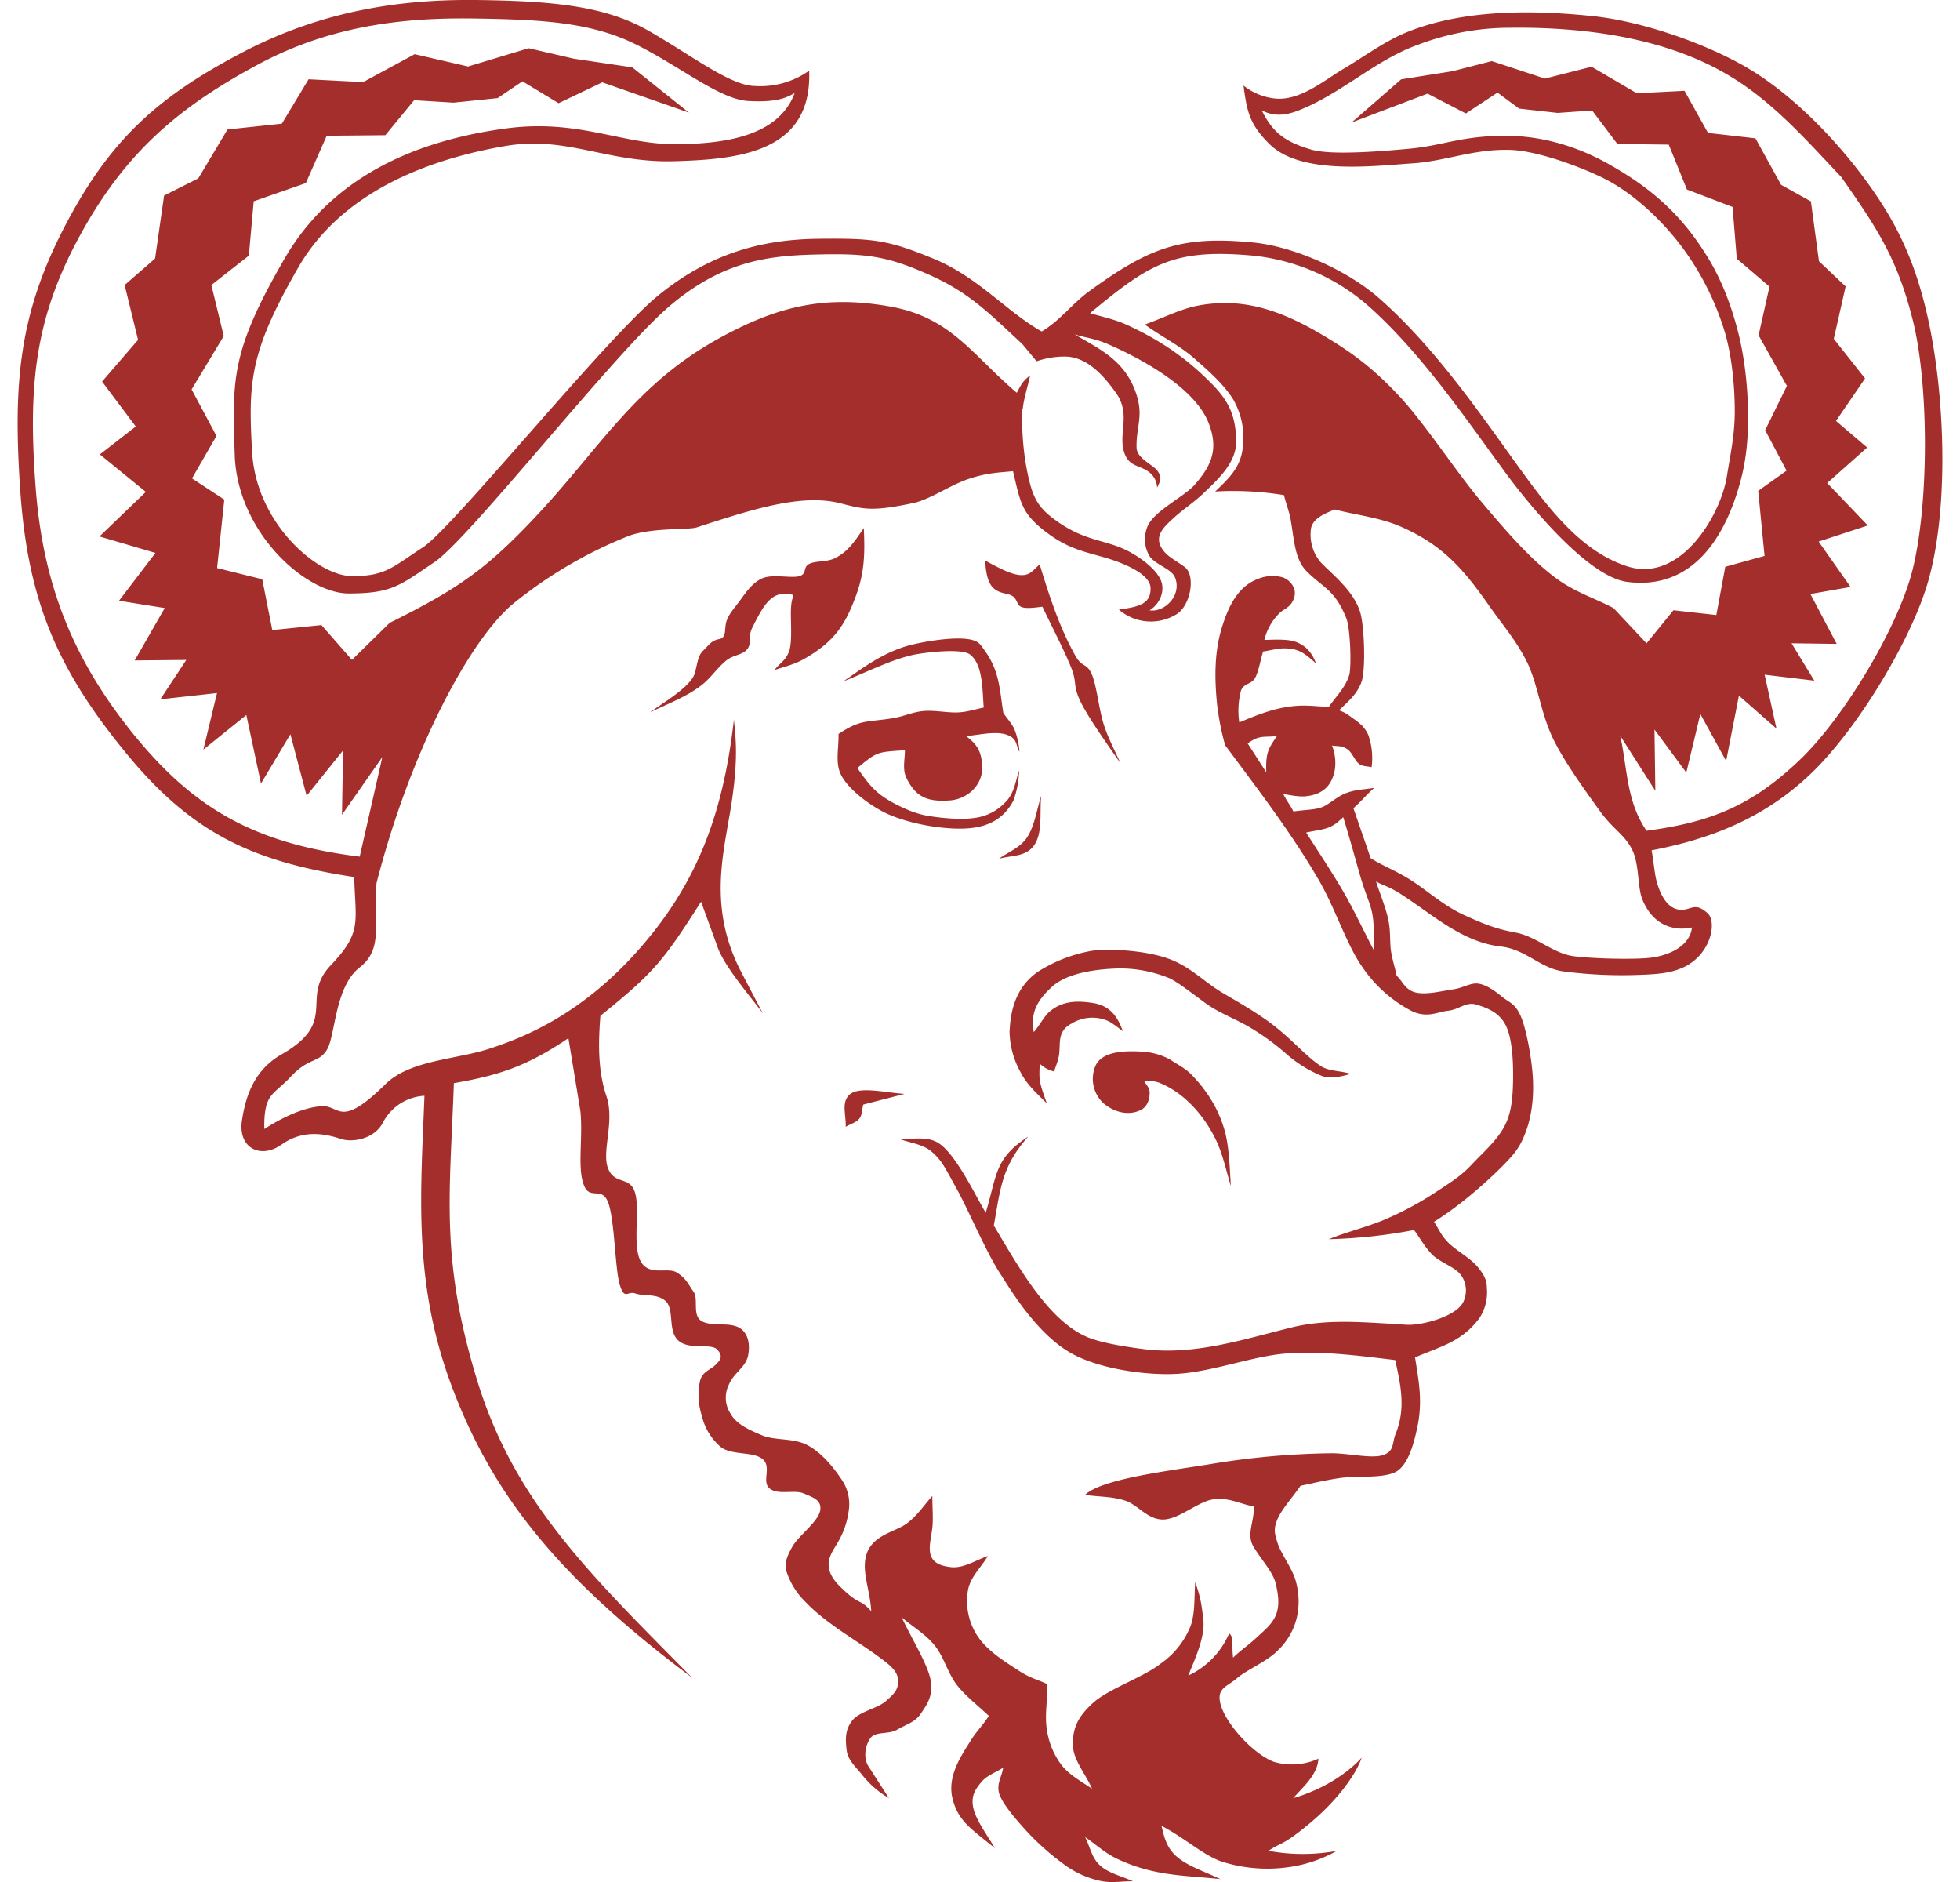 <svg fill="#A42E2B" role="img" viewBox="0 0 25 24" xmlns="http://www.w3.org/2000/svg"><title>GNU</title><path d="M5.413 13.974a0.634 0.634 0 0 0-0.531 0.346c-0.117 0.216-0.397 0.248-0.528 0.206-0.215-0.072-0.491-0.122-0.761 0.069-0.269 0.191-0.559 0.046-0.507-0.304 0.051-0.348 0.176-0.66 0.512-0.849 0.729-0.419 0.221-0.711 0.621-1.133 0.403-0.421 0.314-0.549 0.299-1.125-1.356-0.205-2.125-0.593-2.981-1.668C0.677 8.448 0.345 7.564 0.256 6.22 0.167 4.873 0.246 4 0.827 2.885 1.408 1.77 2.022 1.233 3.077 0.676 4.138 0.116 5.176-0.016 6.138 0.001c0.959 0.014 1.599 0.084 2.141 0.395 0.542 0.31 1.039 0.7 1.354 0.701 0.245 0.015 0.488-0.054 0.688-0.196 0.041 1.043-0.898 1.133-1.737 1.155-0.839 0.02-1.354-0.324-2.127-0.196-0.771 0.131-2.038 0.481-2.655 1.555-0.617 1.074-0.638 1.453-0.586 2.353 0.051 0.899 0.824 1.57 1.263 1.578 0.438 0.007 0.535-0.12 0.918-0.368 0.383-0.252 2.336-2.67 3.001-3.212 0.668-0.542 1.326-0.712 2.036-0.721 0.711-0.008 0.89 0.015 1.466 0.251 0.573 0.234 0.924 0.667 1.386 0.931 0.235-0.138 0.384-0.348 0.597-0.506 0.777-0.565 1.178-0.718 2.1-0.629 0.53 0.053 1.197 0.355 1.596 0.701 0.709 0.618 1.294 1.473 1.766 2.127 0.368 0.508 0.803 1.115 1.424 1.306 0.675 0.205 1.183-0.667 1.258-1.156 0.044-0.276 0.099-0.517 0.1-0.818 0-0.304-0.031-0.67-0.118-0.987a3.532 3.532 0 0 0-0.401-0.89c-0.264-0.425-0.696-0.869-1.142-1.096-0.252-0.128-0.845-0.361-1.217-0.368-0.459-0.01-0.808 0.143-1.229 0.172-0.511 0.035-1.428 0.149-1.827-0.245-0.256-0.252-0.289-0.419-0.332-0.747a0.777 0.777 0 0 0 0.41 0.166c0.321 0.027 0.62-0.235 0.879-0.387 0.215-0.126 0.516-0.348 0.796-0.46 0.72-0.292 1.603-0.284 2.363-0.205 0.608 0.061 1.398 0.331 1.933 0.634 0.537 0.304 1.054 0.816 1.432 1.298 0.476 0.608 0.736 1.129 0.909 1.887 0.221 0.967 0.283 2.419 0.015 3.374-0.21 0.751-0.907 1.903-1.501 2.469-0.586 0.56-1.263 0.829-2.031 0.977 0.031 0.152 0.034 0.297 0.073 0.426 0.057 0.182 0.167 0.384 0.388 0.32 0.088-0.026 0.136-0.048 0.252 0.054 0.118 0.102 0.057 0.495-0.272 0.675-0.168 0.087-0.342 0.105-0.609 0.113a5.738 5.738 0 0 1-0.975-0.047c-0.289-0.048-0.46-0.278-0.782-0.315-0.495-0.056-0.874-0.413-1.273-0.668-0.166-0.106-0.223-0.106-0.317-0.162 0.051 0.158 0.12 0.321 0.154 0.476 0.035 0.148 0.02 0.291 0.037 0.412 0.02 0.123 0.053 0.215 0.072 0.315 0.079 0.07 0.105 0.177 0.238 0.212 0.133 0.036 0.342-0.018 0.479-0.038 0.138-0.018 0.229-0.092 0.335-0.072 0.107 0.02 0.209 0.098 0.298 0.17s0.168 0.082 0.24 0.26c0.072 0.182 0.138 0.549 0.149 0.795 0.01 0.245-0.018 0.465-0.091 0.663-0.072 0.194-0.138 0.279-0.334 0.473s-0.517 0.476-0.837 0.675c0.059 0.086 0.085 0.166 0.177 0.26 0.092 0.096 0.283 0.202 0.368 0.302 0.085 0.1 0.129 0.172 0.129 0.283a0.6 0.6 0 0 1-0.094 0.382c-0.228 0.307-0.494 0.36-0.822 0.503 0.055 0.342 0.1 0.585 0.021 0.927-0.031 0.14-0.104 0.455-0.276 0.537-0.174 0.082-0.503 0.042-0.714 0.075-0.21 0.032-0.327 0.064-0.491 0.097-0.099 0.144-0.245 0.304-0.297 0.431-0.051 0.13-0.035 0.176 0.006 0.307 0.043 0.131 0.189 0.322 0.23 0.479a0.951 0.951 0 0 1 0.011 0.473 0.853 0.853 0 0 1-0.236 0.406c-0.131 0.138-0.389 0.245-0.519 0.353-0.128 0.113-0.258 0.126-0.222 0.31 0.048 0.254 0.419 0.661 0.685 0.761a0.811 0.811 0 0 0 0.57-0.04c-0.014 0.213-0.199 0.361-0.322 0.504 0.329-0.096 0.651-0.276 0.873-0.516-0.069 0.208-0.307 0.541-0.66 0.835-0.353 0.294-0.351 0.234-0.528 0.352 0.321 0.061 0.62 0.046 0.869 0.002a1.729 1.729 0 0 1-0.655 0.212 1.919 1.919 0 0 1-0.746-0.057c-0.266-0.064-0.51-0.308-0.833-0.475 0.031 0.122 0.054 0.266 0.189 0.388 0.139 0.123 0.343 0.187 0.563 0.291-0.279-0.031-0.572-0.038-0.844-0.098a2.131 2.131 0 0 1-0.489-0.168c-0.147-0.072-0.261-0.18-0.393-0.27 0.061 0.12 0.082 0.262 0.188 0.36 0.106 0.1 0.281 0.138 0.422 0.204-0.146-0.004-0.286 0.03-0.44-0.011a1.193 1.193 0 0 1-0.453-0.215 3.237 3.237 0 0 1-0.455-0.404c-0.135-0.148-0.303-0.34-0.353-0.473-0.049-0.136 0.031-0.23 0.045-0.346-0.092 0.061-0.205 0.096-0.279 0.184-0.072 0.09-0.134 0.17-0.102 0.326 0.031 0.153 0.175 0.346 0.276 0.517-0.302-0.248-0.471-0.344-0.542-0.639-0.065-0.279 0.106-0.532 0.239-0.742 0.065-0.106 0.165-0.205 0.225-0.307-0.137-0.131-0.291-0.245-0.41-0.397-0.115-0.153-0.165-0.36-0.282-0.503-0.12-0.146-0.28-0.237-0.419-0.356 0.122 0.262 0.324 0.585 0.367 0.788 0.045 0.205-0.049 0.33-0.123 0.44-0.072 0.11-0.187 0.137-0.297 0.202-0.113 0.07-0.283 0.016-0.35 0.116s-0.085 0.252-0.022 0.352l0.262 0.407a1.2 1.2 0 0 1-0.334-0.287c-0.076-0.099-0.19-0.193-0.205-0.324-0.015-0.133-0.023-0.252 0.066-0.371 0.086-0.12 0.325-0.16 0.431-0.252 0.107-0.092 0.166-0.151 0.16-0.27-0.006-0.12-0.123-0.205-0.222-0.279-0.307-0.23-0.696-0.44-0.956-0.715a0.952 0.952 0 0 1-0.245-0.388c-0.031-0.107 0.002-0.192 0.074-0.321 0.074-0.133 0.322-0.312 0.353-0.453 0.03-0.143-0.097-0.176-0.209-0.225-0.114-0.051-0.329 0.025-0.435-0.064-0.105-0.088 0.031-0.272-0.088-0.373-0.119-0.101-0.389-0.046-0.532-0.153a0.741 0.741 0 0 1-0.245-0.404 0.847 0.847 0 0 1-0.021-0.446c0.033-0.116 0.131-0.136 0.191-0.195 0.061-0.059 0.11-0.107 0.031-0.196-0.076-0.09-0.338 0.004-0.487-0.108-0.153-0.116-0.061-0.389-0.166-0.505-0.106-0.111-0.294-0.068-0.395-0.106-0.099-0.036-0.138 0.092-0.199-0.112-0.061-0.204-0.064-0.815-0.146-1.043-0.082-0.228-0.243-0.016-0.317-0.242-0.078-0.225-0.005-0.587-0.039-0.928l-0.153-0.931c-0.532 0.36-0.887 0.474-1.461 0.574-0.048 1.404-0.18 2.232 0.297 3.79 0.477 1.556 1.441 2.475 2.741 3.791-1.718-1.285-2.535-2.331-3.048-3.67-0.512-1.34-0.415-2.462-0.365-3.75z m9.123-0.565a0.856 0.856 0 0 1 0.384 0.1c0.092 0.062 0.192 0.109 0.276 0.194 0.211 0.215 0.368 0.473 0.438 0.768 0.045 0.19 0.051 0.432 0.066 0.655-0.063-0.205-0.105-0.418-0.197-0.602-0.143-0.292-0.385-0.573-0.687-0.704a0.358 0.358 0 0 0-0.219-0.028c0.024 0.042 0.064 0.078 0.067 0.136 0 0.061-0.012 0.178-0.115 0.228-0.164 0.08-0.348 0.021-0.475-0.088a0.423 0.423 0 0 1-0.104-0.469c0.082-0.198 0.384-0.198 0.566-0.19z m-1.657-0.279c0.016-0.34 0.137-0.623 0.441-0.787 0.191-0.109 0.401-0.184 0.618-0.22 0.212-0.027 0.729-0.008 1.042 0.133 0.237 0.107 0.399 0.277 0.61 0.403 0.21 0.124 0.358 0.206 0.559 0.346 0.307 0.216 0.486 0.45 0.697 0.589 0.102 0.068 0.245 0.058 0.383 0.1-0.106 0.031-0.245 0.065-0.358 0.031a1.601 1.601 0 0 1-0.448-0.271 3.013 3.013 0 0 0-0.508-0.368c-0.127-0.074-0.338-0.162-0.477-0.251-0.138-0.092-0.378-0.289-0.514-0.357a1.655 1.655 0 0 0-0.664-0.128c-0.262 0.008-0.64 0.051-0.841 0.233-0.202 0.184-0.276 0.344-0.233 0.579 0.075-0.086 0.126-0.194 0.2-0.26 0.158-0.136 0.338-0.142 0.532-0.115 0.221 0.028 0.33 0.153 0.403 0.362-0.048-0.034-0.138-0.111-0.209-0.138a0.506 0.506 0 0 0-0.448 0.044c-0.184 0.1-0.133 0.245-0.157 0.405-0.013 0.078-0.041 0.136-0.062 0.204a0.399 0.399 0 0 1-0.184-0.101c0 0.078-0.01 0.144 0.005 0.228 0.014 0.086 0.056 0.188 0.086 0.279-0.129-0.128-0.262-0.245-0.342-0.411a1.082 1.082 0 0 1-0.133-0.529z m0.223-2.455c0.092-0.137 0.123-0.351 0.178-0.526-0.02 0.222 0.02 0.463-0.085 0.623-0.107 0.162-0.299 0.132-0.453 0.18 0.121-0.092 0.264-0.134 0.36-0.275z m-2.257 3.277c0.122-0.098 0.448-0.02 0.692-0.002l-0.526 0.136c-0.017 0.061-0.01 0.126-0.049 0.178-0.041 0.052-0.117 0.07-0.175 0.106 0.006-0.159-0.063-0.32 0.058-0.418z m1.721-6.803c0.146 0.077 0.327 0.182 0.46 0.185 0.126 0.004 0.161-0.082 0.236-0.134 0.118 0.389 0.256 0.815 0.458 1.168 0.085 0.149 0.139 0.081 0.205 0.229 0.064 0.148 0.092 0.449 0.153 0.64s0.14 0.327 0.212 0.494c-0.178-0.256-0.409-0.579-0.511-0.79-0.1-0.212-0.036-0.23-0.118-0.431-0.08-0.203-0.243-0.516-0.365-0.773-0.088 0.01-0.194 0.027-0.261 0.006-0.066-0.021-0.055-0.093-0.114-0.137-0.061-0.046-0.162-0.028-0.246-0.103-0.082-0.072-0.102-0.222-0.109-0.354z m-0.784 1.918c0.138-0.012 0.306 0.024 0.435 0.018 0.129-0.006 0.221-0.041 0.331-0.062-0.02-0.194-0.002-0.549-0.179-0.679-0.118-0.082-0.591-0.02-0.717 0.006-0.286 0.061-0.618 0.232-0.893 0.338 0.264-0.184 0.491-0.354 0.808-0.45 0.193-0.055 0.636-0.131 0.833-0.077 0.091 0.024 0.106 0.061 0.162 0.138 0.187 0.261 0.187 0.486 0.235 0.791 0.047 0.072 0.097 0.122 0.137 0.198a0.931 0.931 0 0 1 0.069 0.296c-0.049-0.072-0.018-0.159-0.153-0.211-0.137-0.054-0.343-0.005-0.527 0.015 0.133 0.098 0.199 0.19 0.205 0.392 0.007 0.238-0.194 0.409-0.406 0.427-0.292 0.023-0.444-0.042-0.563-0.292-0.051-0.109-0.015-0.241-0.017-0.348-0.354 0.025-0.348 0.013-0.606 0.227 0.142 0.205 0.229 0.322 0.46 0.446 0.129 0.068 0.276 0.136 0.436 0.163 0.161 0.028 0.425 0.054 0.593 0.028a0.643 0.643 0 0 0 0.389-0.191c0.125-0.115 0.137-0.28 0.185-0.413a1.227 1.227 0 0 1-0.071 0.379c-0.143 0.276-0.389 0.361-0.683 0.361-0.281 0-0.63-0.064-0.893-0.174-0.21-0.086-0.557-0.331-0.639-0.545-0.057-0.146-0.012-0.325-0.018-0.488 0.292-0.194 0.362-0.146 0.704-0.203 0.143-0.026 0.244-0.078 0.383-0.09z m-1.693-1.309c0.007-0.116 0.02-0.113 0.031-0.17-0.266-0.072-0.368 0.101-0.526 0.42-0.058 0.119 0 0.191-0.063 0.27-0.061 0.078-0.164 0.066-0.263 0.142-0.1 0.076-0.2 0.22-0.297 0.299-0.192 0.16-0.456 0.256-0.681 0.366 0.153-0.114 0.453-0.286 0.55-0.45 0.051-0.087 0.043-0.252 0.123-0.332 0.08-0.077 0.107-0.133 0.21-0.153 0.102-0.018 0.061-0.138 0.095-0.233 0.033-0.093 0.099-0.162 0.169-0.257s0.16-0.235 0.296-0.289c0.139-0.051 0.356 0.005 0.46-0.023 0.105-0.031 0.045-0.107 0.122-0.153s0.224-0.024 0.328-0.074c0.18-0.086 0.266-0.232 0.375-0.386 0.015 0.333 0.01 0.573-0.11 0.889-0.134 0.354-0.272 0.563-0.655 0.781-0.131 0.074-0.263 0.1-0.374 0.14 0.063-0.088 0.155-0.126 0.193-0.262 0.035-0.139 0.009-0.409 0.017-0.524zM16.285 9.388c-0.181 0.014-0.225-0.012-0.371 0.092l0.237 0.368c-0.006-0.241 0.018-0.291 0.136-0.46z m-0.476-0.176c0.252-0.106 0.471-0.194 0.747-0.212 0.109-0.008 0.28 0.009 0.392 0.016 0.096-0.14 0.215-0.25 0.262-0.409 0.029-0.106 0.015-0.597-0.039-0.726-0.149-0.368-0.297-0.385-0.507-0.598-0.149-0.153-0.155-0.389-0.201-0.652-0.015-0.096-0.063-0.218-0.086-0.317a3.989 3.989 0 0 0-0.877-0.046c0.151-0.146 0.297-0.277 0.342-0.497a0.981 0.981 0 0 0-0.116-0.683c-0.123-0.195-0.322-0.368-0.505-0.528-0.182-0.159-0.446-0.291-0.618-0.422 0.225-0.079 0.454-0.198 0.675-0.24 0.573-0.11 1.067 0.058 1.621 0.392 0.322 0.194 0.586 0.378 0.922 0.733 0.338 0.352 0.752 0.997 1.077 1.379 0.324 0.384 0.588 0.685 0.873 0.913 0.282 0.231 0.54 0.296 0.81 0.44l0.421 0.449 0.343-0.422 0.547 0.061 0.114-0.615 0.501-0.139-0.081-0.829 0.362-0.258-0.273-0.516 0.277-0.565-0.361-0.645 0.139-0.621-0.417-0.356-0.054-0.66-0.582-0.222-0.232-0.573-0.655-0.008-0.322-0.427-0.44 0.031-0.491-0.055-0.276-0.204-0.404 0.266-0.488-0.253-0.969 0.368 0.632-0.55 0.655-0.104 0.501-0.129 0.677 0.223 0.596-0.151 0.576 0.338 0.609-0.031 0.3 0.537 0.605 0.069 0.327 0.593 0.38 0.211 0.103 0.763 0.34 0.322-0.151 0.668 0.399 0.505-0.371 0.542 0.398 0.339-0.51 0.453 0.518 0.541-0.627 0.205 0.407 0.579-0.512 0.09 0.335 0.636-0.576-0.008 0.291 0.477-0.634-0.076 0.151 0.687-0.479-0.42-0.163 0.833-0.329-0.599-0.179 0.747-0.406-0.549 0.011 0.782-0.449-0.704c0.093 0.399 0.075 0.836 0.337 1.213 0.811-0.109 1.341-0.314 1.964-0.913 0.565-0.545 1.242-1.682 1.426-2.404 0.209-0.82 0.215-2.333 0.011-3.172-0.199-0.805-0.457-1.19-0.918-1.848-0.44-0.465-0.873-0.962-1.431-1.293-0.818-0.491-1.87-0.622-2.803-0.61a3.294 3.294 0 0 0-1.173 0.22c-0.539 0.194-0.972 0.624-1.521 0.837-0.179 0.069-0.322 0.07-0.464-0.004 0.138 0.276 0.286 0.399 0.634 0.501 0.249 0.072 0.843 0.026 1.254-0.012 0.44-0.041 0.669-0.171 1.266-0.164 0.583 0.01 1.047 0.23 1.301 0.377 0.523 0.299 0.897 0.628 1.224 1.156 0.179 0.286 0.305 0.614 0.391 0.945 0.088 0.331 0.127 0.704 0.133 1.029 0.006 0.325-0.019 0.616-0.099 0.908-0.186 0.684-0.596 1.381-1.439 1.274-0.516-0.064-1.292-1.033-1.553-1.389-0.526-0.717-1.066-1.511-1.725-2.107a2.646 2.646 0 0 0-1.497-0.665c-1.015-0.092-1.316 0.101-2.079 0.733 0.153 0.048 0.307 0.076 0.465 0.148 0.354 0.16 0.677 0.365 0.959 0.629 0.297 0.276 0.43 0.452 0.44 0.848 0.007 0.265-0.209 0.476-0.409 0.664-0.12 0.117-0.28 0.223-0.378 0.314-0.131 0.12-0.293 0.252-0.128 0.442 0.061 0.072 0.169 0.126 0.258 0.193 0.143 0.105 0.077 0.499-0.111 0.606a0.624 0.624 0 0 1-0.729-0.063c0.252-0.036 0.411-0.07 0.404-0.276-0.002-0.118-0.153-0.218-0.304-0.286-0.358-0.164-0.628-0.137-0.985-0.395-0.361-0.26-0.368-0.402-0.465-0.808-0.174 0.017-0.334 0.02-0.567 0.099-0.231 0.076-0.489 0.26-0.7 0.306-0.532 0.113-0.637 0.08-0.928 0.006-0.512-0.135-1.176 0.092-1.841 0.306-0.109 0.034-0.555 0-0.855 0.104a5.644 5.644 0 0 0-1.49 0.873c-0.569 0.48-1.315 1.912-1.737 3.557-0.046 0.501 0.097 0.836-0.218 1.079-0.315 0.245-0.307 0.87-0.414 1.046-0.105 0.174-0.23 0.096-0.461 0.344-0.228 0.245-0.345 0.206-0.339 0.669 0.199-0.128 0.488-0.279 0.741-0.292 0.225-0.006 0.227 0.289 0.803-0.279 0.307-0.306 0.9-0.316 1.313-0.449 0.411-0.133 1.151-0.411 1.892-1.238 0.742-0.829 1.097-1.702 1.241-2.962 0.02 0.22 0.061 0.474-0.034 1.089-0.097 0.618-0.303 1.309 0.133 2.14l0.27 0.516c-0.161-0.22-0.476-0.579-0.573-0.834l-0.215-0.59c-0.491 0.769-0.604 0.905-1.284 1.455-0.027 0.342-0.034 0.698 0.077 1.025 0.11 0.327-0.065 0.704 0.021 0.921 0.084 0.215 0.279 0.092 0.344 0.31s-0.033 0.65 0.065 0.861c0.102 0.212 0.345 0.084 0.463 0.154 0.118 0.068 0.158 0.162 0.22 0.251 0.064 0.09-0.024 0.304 0.106 0.374 0.129 0.068 0.327 0.01 0.463 0.075 0.133 0.068 0.153 0.228 0.123 0.37-0.034 0.144-0.177 0.21-0.24 0.356a0.373 0.373 0 0 0 0.021 0.381c0.076 0.134 0.241 0.206 0.409 0.276 0.166 0.065 0.399 0.028 0.572 0.123 0.173 0.092 0.327 0.278 0.417 0.414a0.554 0.554 0 0 1 0.112 0.372 1.062 1.062 0 0 1-0.14 0.444c-0.076 0.138-0.241 0.307 0.02 0.567 0.26 0.26 0.252 0.148 0.402 0.32-0.017-0.296-0.138-0.532-0.051-0.754 0.091-0.222 0.358-0.262 0.496-0.36 0.142-0.102 0.224-0.237 0.334-0.356 0 0.151 0.015 0.317-0.003 0.429-0.034 0.232-0.104 0.442 0.243 0.478 0.157 0.016 0.306-0.084 0.468-0.143-0.086 0.15-0.235 0.276-0.257 0.46a0.811 0.811 0 0 0 0.133 0.573c0.126 0.184 0.348 0.319 0.509 0.424 0.162 0.107 0.25 0.118 0.373 0.178 0.006 0.18-0.031 0.371-0.01 0.542a0.984 0.984 0 0 0 0.174 0.465c0.1 0.143 0.258 0.225 0.407 0.327-0.082-0.192-0.248-0.373-0.245-0.573 0.002-0.202 0.061-0.343 0.257-0.521 0.194-0.179 0.655-0.332 0.87-0.507a1.054 1.054 0 0 0 0.363-0.446c0.077-0.168 0.056-0.44 0.072-0.589 0.07 0.21 0.08 0.276 0.104 0.497 0.02 0.222-0.13 0.533-0.194 0.696a1.043 1.043 0 0 0 0.521-0.537c0.059 0.036 0.031 0.128 0.051 0.308 0.096-0.094 0.205-0.166 0.3-0.256 0.096-0.09 0.199-0.168 0.249-0.294 0.047-0.123 0.028-0.258-0.007-0.402-0.036-0.146-0.197-0.314-0.287-0.473-0.085-0.155 0.017-0.312 0.01-0.503-0.174-0.03-0.32-0.12-0.521-0.09-0.2 0.031-0.43 0.254-0.637 0.257-0.205 0-0.321-0.192-0.489-0.243-0.169-0.054-0.338-0.046-0.506-0.072 0.215-0.204 1.043-0.302 1.612-0.394a10.018 10.018 0 0 1 1.504-0.136c0.225-0.006 0.518 0.07 0.675 0.026 0.157-0.046 0.123-0.153 0.169-0.27 0.133-0.325 0.068-0.618-0.004-0.945-0.454-0.054-0.929-0.118-1.387-0.084-0.448 0.034-0.978 0.248-1.443 0.262-0.399 0.014-0.997-0.076-1.34-0.287-0.423-0.256-0.749-0.808-0.865-0.988-0.188-0.286-0.425-0.855-0.573-1.113-0.143-0.26-0.175-0.331-0.296-0.44-0.119-0.107-0.282-0.116-0.427-0.173 0.164 0.014 0.344-0.036 0.493 0.048 0.225 0.13 0.476 0.663 0.615 0.897 0.148-0.497 0.113-0.691 0.542-0.972-0.345 0.387-0.355 0.68-0.439 1.135 0.286 0.471 0.685 1.22 1.207 1.428 0.19 0.076 0.513 0.123 0.716 0.149 0.636 0.078 1.248-0.122 1.872-0.277 0.454-0.113 0.917-0.068 1.47-0.035 0.187 0.012 0.63-0.102 0.723-0.29a0.338 0.338 0 0 0-0.024-0.337c-0.072-0.107-0.261-0.162-0.364-0.26-0.102-0.1-0.16-0.215-0.24-0.321a6.659 6.659 0 0 1-1.086 0.117c0.225-0.092 0.443-0.143 0.675-0.235 0.242-0.1 0.474-0.224 0.691-0.367 0.19-0.126 0.31-0.197 0.448-0.342 0.136-0.146 0.311-0.296 0.413-0.474 0.102-0.178 0.117-0.377 0.122-0.597 0.004-0.22-0.005-0.528-0.09-0.706-0.086-0.177-0.249-0.231-0.378-0.271-0.131-0.041-0.222 0.064-0.358 0.078-0.137 0.014-0.264 0.098-0.463 0.006a1.718 1.718 0 0 1-0.631-0.56c-0.2-0.28-0.343-0.739-0.546-1.092-0.351-0.61-0.788-1.176-1.207-1.741a3.47 3.47 0 0 1-0.102-0.519c-0.033-0.329-0.037-0.671 0.065-0.993 0.077-0.245 0.192-0.504 0.448-0.604a0.491 0.491 0 0 1 0.325-0.023c0.092 0.033 0.184 0.138 0.145 0.258-0.041 0.132-0.13 0.137-0.192 0.203a0.709 0.709 0 0 0-0.188 0.337c0.113-0.004 0.268-0.011 0.362 0.013 0.123 0.031 0.235 0.113 0.297 0.286-0.145-0.129-0.217-0.189-0.399-0.192-0.084-0.002-0.184 0.027-0.276 0.04-0.035 0.111-0.055 0.25-0.102 0.338-0.051 0.086-0.145 0.064-0.181 0.164a1.015 1.015 0 0 0-0.021 0.401h0.004z m1.271-0.154c0.057 0.023 0.077 0.029 0.149 0.082 0.072 0.054 0.169 0.107 0.225 0.235a0.898 0.898 0 0 1 0.041 0.409c-0.049-0.015-0.116-0.005-0.167-0.048-0.051-0.044-0.082-0.143-0.146-0.184-0.066-0.044-0.12-0.035-0.192-0.044 0.039 0.098 0.051 0.204 0.036 0.307-0.037 0.209-0.16 0.315-0.36 0.338-0.086 0.013-0.225-0.015-0.298-0.029 0.035 0.077 0.092 0.146 0.129 0.224 0.168-0.024 0.292-0.02 0.383-0.062 0.09-0.042 0.187-0.138 0.303-0.177 0.116-0.041 0.219-0.041 0.346-0.062-0.1 0.087-0.166 0.172-0.266 0.26l0.22 0.637c0.155 0.098 0.301 0.149 0.496 0.269 0.194 0.119 0.43 0.334 0.685 0.451 0.254 0.115 0.404 0.18 0.671 0.229 0.266 0.051 0.478 0.268 0.739 0.301 0.261 0.033 0.752 0.042 0.953 0.022 0.23-0.02 0.528-0.138 0.554-0.389-0.192 0.045-0.486 0.004-0.633-0.358-0.065-0.16-0.035-0.456-0.135-0.644-0.101-0.191-0.241-0.252-0.409-0.486-0.168-0.235-0.44-0.604-0.593-0.916-0.153-0.315-0.192-0.669-0.32-0.951-0.131-0.279-0.326-0.505-0.48-0.723-0.33-0.474-0.597-0.795-1.146-1.034-0.263-0.115-0.563-0.146-0.842-0.218-0.116 0.051-0.274 0.106-0.301 0.242a0.548 0.548 0 0 0 0.122 0.43c0.164 0.17 0.404 0.351 0.499 0.618 0.061 0.172 0.078 0.747 0.025 0.903-0.055 0.164-0.182 0.263-0.288 0.368z m0.053 1.363c-0.051 0.044-0.089 0.089-0.171 0.125-0.082 0.037-0.194 0.046-0.302 0.071 0.151 0.237 0.312 0.478 0.458 0.726 0.146 0.248 0.272 0.522 0.409 0.782-0.006-0.15 0.003-0.308-0.019-0.447-0.02-0.139-0.085-0.26-0.148-0.472-0.061-0.211-0.138-0.495-0.227-0.785z m-4.092-5.204a3.396 3.396 0 0 0 0.067 0.825c0.059 0.273 0.113 0.413 0.335 0.577 0.405 0.302 0.663 0.251 0.977 0.425 0.148 0.082 0.336 0.222 0.391 0.367 0.054 0.149-0.037 0.307-0.149 0.372 0.196 0.03 0.417-0.194 0.325-0.42-0.046-0.113-0.261-0.164-0.328-0.277a0.419 0.419 0 0 1-0.033-0.343c0.054-0.207 0.464-0.397 0.61-0.558 0.223-0.254 0.307-0.463 0.181-0.788-0.176-0.455-0.861-0.822-1.27-1.002-0.187-0.082-0.294-0.085-0.44-0.131 0.3 0.178 0.616 0.317 0.767 0.706 0.127 0.327 0.016 0.454 0.023 0.736 0.002 0.133 0.176 0.202 0.254 0.284 0.065 0.074 0.061 0.128 0.008 0.228a0.262 0.262 0 0 0-0.113-0.205c-0.116-0.082-0.24-0.063-0.302-0.229-0.092-0.254 0.092-0.495-0.114-0.78-0.153-0.213-0.361-0.451-0.639-0.457a1.098 1.098 0 0 0-0.369 0.06l-0.187-0.225-0.005-0.004c-0.381-0.348-0.64-0.634-1.172-0.871-0.534-0.239-0.798-0.276-1.412-0.262-0.61 0.013-1.217 0.064-1.925 0.675-0.71 0.614-2.537 2.954-2.982 3.25-0.44 0.296-0.539 0.398-1.092 0.398-0.552 0-1.419-0.784-1.453-1.763-0.033-0.978-0.046-1.327 0.635-2.506 0.68-1.177 1.91-1.538 2.825-1.661 0.915-0.123 1.465 0.198 2.14 0.2 0.675 0.002 1.344-0.113 1.542-0.652-0.097 0.057-0.226 0.123-0.59 0.102-0.363-0.018-0.869-0.44-1.434-0.721C7.546 0.285 6.915 0.251 6.107 0.237c-0.808-0.015-1.818 0.046-2.818 0.587C2.29 1.361 1.606 1.934 1.026 2.992 0.445 4.049 0.358 4.91 0.453 6.191 0.545 7.468 0.941 8.419 1.7 9.36c0.761 0.935 1.519 1.394 2.888 1.564l0.289-1.27-0.515 0.736 0.014-0.82-0.465 0.578-0.207-0.785-0.375 0.629-0.187-0.874-0.548 0.441 0.174-0.721-0.723 0.08 0.331-0.502-0.658 0.006 0.383-0.668-0.583-0.093 0.465-0.61-0.714-0.21 0.591-0.568-0.586-0.478 0.458-0.356-0.43-0.573 0.459-0.532-0.171-0.699 0.388-0.338 0.115-0.803 0.436-0.219 0.373-0.624 0.693-0.074 0.341-0.566 0.696 0.036 0.657-0.356 0.681 0.157 0.773-0.233 0.575 0.133 0.747 0.111 0.722 0.577-1.105-0.386-0.557 0.266-0.461-0.279-0.317 0.214-0.562 0.058-0.503-0.031-0.367 0.446-0.748 0.007-0.266 0.604-0.665 0.232-0.062 0.693-0.478 0.375 0.158 0.651-0.41 0.68 0.317 0.593-0.312 0.542 0.412 0.27-0.092 0.873 0.576 0.143 0.128 0.648 0.627-0.064 0.389 0.444 0.481-0.472c0.879-0.438 1.241-0.683 1.926-1.423 0.777-0.842 1.223-1.62 2.258-2.196 0.747-0.414 1.35-0.564 2.188-0.417 0.784 0.135 1.047 0.607 1.627 1.102 0.061-0.113 0.072-0.143 0.171-0.223-0.031 0.145-0.082 0.294-0.095 0.432z"/></svg>